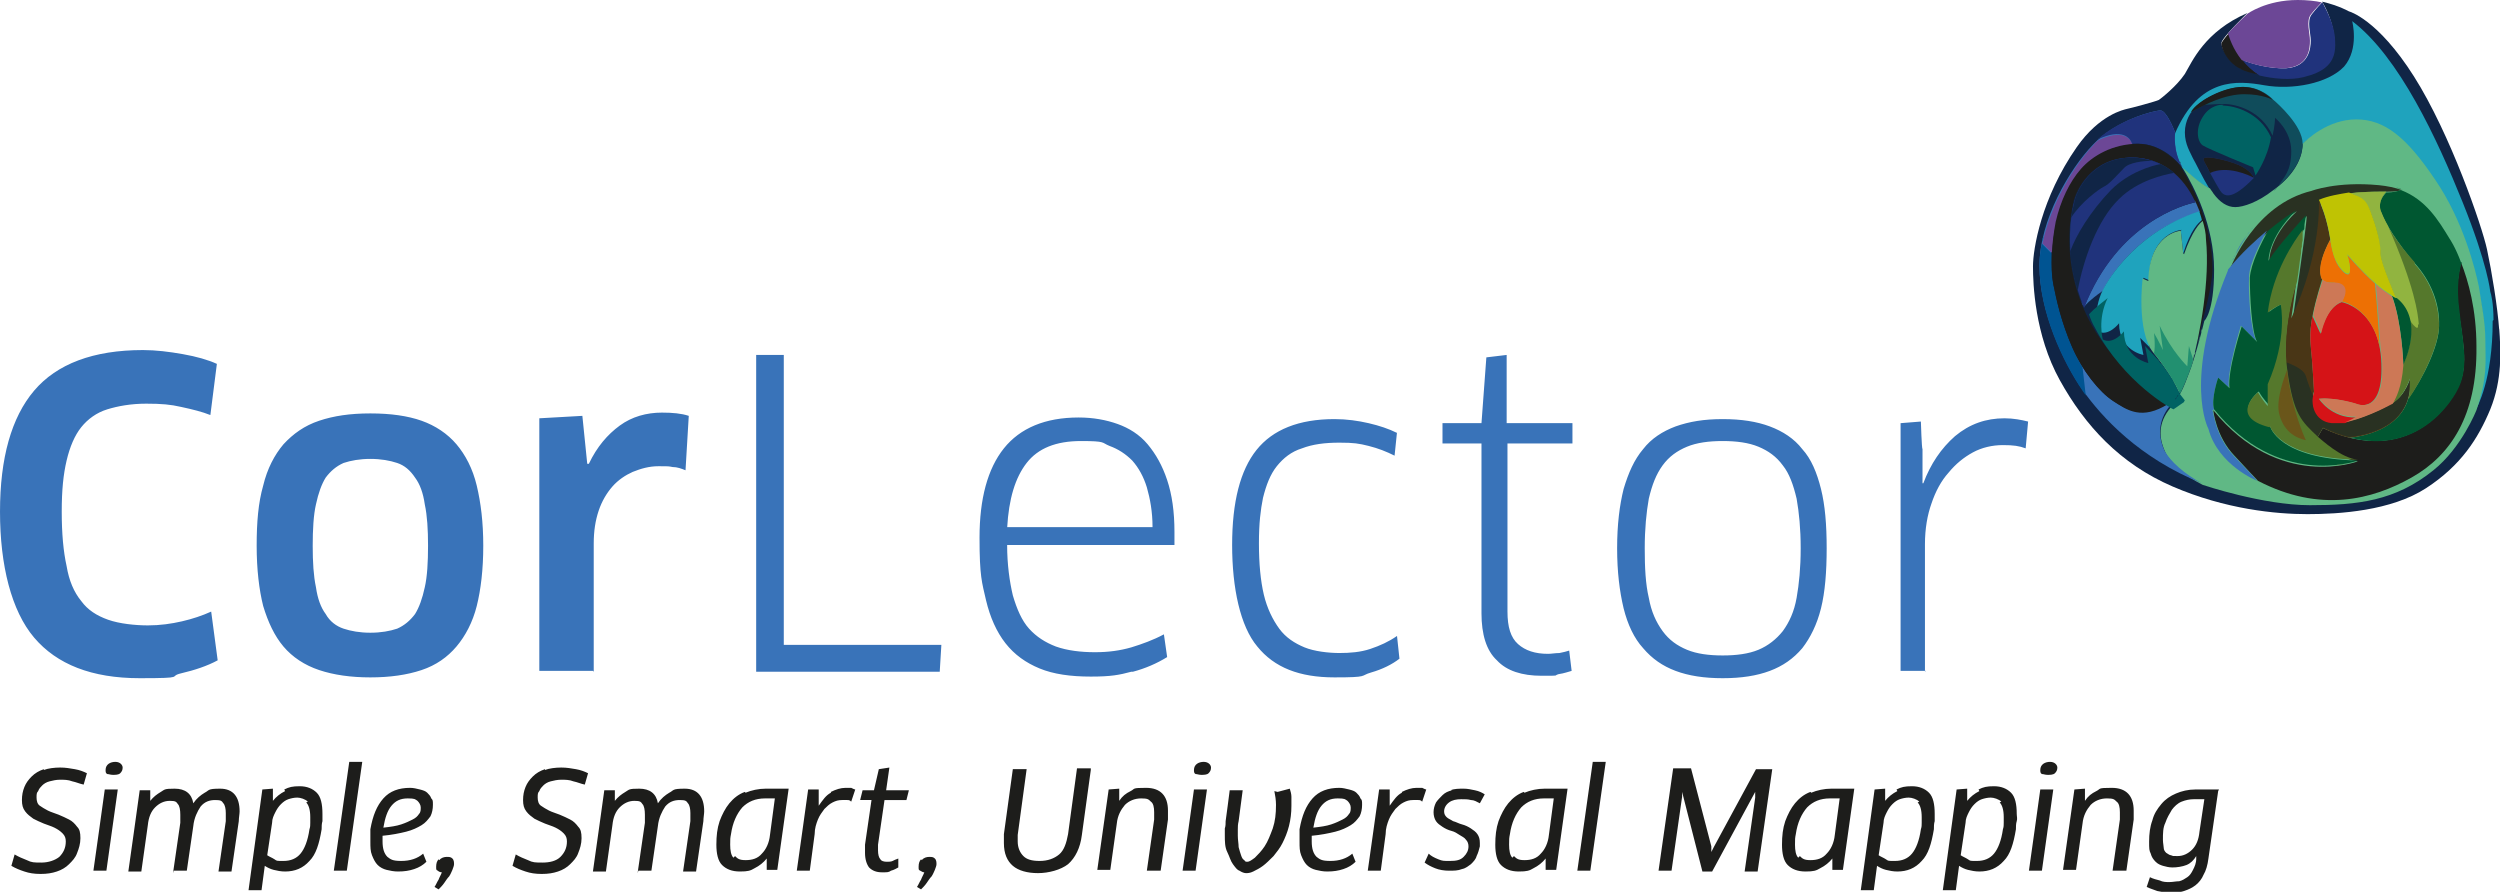 <?xml version="1.0" encoding="UTF-8"?>
<svg id="Ebene_1" xmlns="http://www.w3.org/2000/svg" xmlns:xlink="http://www.w3.org/1999/xlink" version="1.1" viewBox="0 0 307.8 109.8">
  <!-- Generator: Adobe Illustrator 29.1.0, SVG Export Plug-In . SVG Version: 2.1.0 Build 142)  -->
  <defs>
    <style>
      .st0, .st1 {
        fill: none;
      }

      .st2 {
        fill: #1fa3bd;
      }

      .st3 {
        fill: #20337c;
      }

      .st4 {
        fill: #bfc303;
      }

      .st5 {
        fill: #d51317;
      }

      .st6 {
        fill: #cd7856;
      }

      .st7 {
        fill: #55782c;
      }

      .st8 {
        fill: #1d1d1b;
      }

      .st9 {
        fill: #3973b9;
      }

      .st10 {
        fill: #102546;
      }

      .st11 {
        fill: #6c4796;
      }

      .st12 {
        fill: #ed7004;
      }

      .st13 {
        fill: #005731;
      }

      .st14 {
        fill: #60b885;
      }

      .st15 {
        fill: #91b440;
      }

      .st16 {
        fill: #293122;
      }

      .st17 {
        fill: #104c5b;
      }

      .st18 {
        fill: #005492;
      }

      .st1 {
        stroke: #1d1d1b;
        stroke-width: 0px;
      }

      .st19 {
        fill: #493616;
      }

      .st20 {
        fill: #006263;
      }

      .st21 {
        fill: #229070;
      }

      .st22 {
        clip-path: url(#clippath);
      }

      .st23 {
        fill: #6a561a;
      }
    </style>
    <clipPath id="clippath">
      <rect class="st0" y="0" width="307.8" height="109.8"/>
    </clipPath>
  </defs>
  <g class="st22">
    <path class="st10" d="M307.7,40.6c-.2-2.8-.9-7.1-1.5-9.9s-4.5-14.2-9-21.3c-4.5-7.1-8-8-8-8,0,0-1.2-.7-3.3-1.2.6,1,1.4,2.8,1.5,4.7.1,2.8-1.5,3.9-3.9,4.4-2.4.6-6.1-.2-7.6-.9-1.5-.8-2.4-2.5-2.4-3.1s3.2-3.7,3.2-3.7c-5.3,2.3-6.8,6-7.7,7.5-1,1.5-2.9,3-3.2,3.2-.4.2-3.4,1-3.9,1.1-.4.1-3.4.7-6.2,4.7-4.4,6.3-5.4,12.6-5.4,14.7s.2,8.4,3.3,14c3.1,5.6,7.4,10.3,13.9,13.1,6.5,2.8,12.7,3.4,16.6,3.4s10.3-.4,14.6-3.2,6.4-6.1,7.9-9.7c1.5-3.7,1.3-7.2,1.1-10"/>
    <path class="st8" d="M274.4,4.1c-.5.6-.9,1.1-.9,1.3,0,.6.8,2.4,2.4,3.1.5.3,1.3.5,2.3.7-2.5-1.6-3.5-4.3-3.7-5.1"/>
    <path class="st3" d="M285.9.3s-.7.7-1.3,1.5c-.6.8-.1,2.3-.1,3.2s-.2,3.2-3,3.4c-2.3.1-4.6-.7-5.4-1,.5.7,1.2,1.3,2.1,1.9,1.7.4,3.8.6,5.4.2,2.4-.6,4.1-1.6,3.9-4.4,0-1.9-1-3.7-1.5-4.7"/>
    <path class="st11" d="M285.9.3s0,0,0,0c-.9-.2-1.9-.3-3-.3-3.9,0-6.2,1.7-6.2,1.7,0,0-1.4,1.3-2.4,2.4.2.6.6,1.9,1.7,3.3.8.3,3.1,1.1,5.4,1,2.9-.2,3-2.5,3-3.4s-.5-2.4.1-3.2c.6-.8,1.3-1.4,1.3-1.5"/>
    <path class="st2" d="M307,39.4c0-2.1-.3-3.2-.4-3.5,0,0-.3-3.3-3.4-11s-7.8-17.9-13.6-22.3c0,0,.9,3.4-1,5.6-2,2.1-6.4,2.9-9.8,2.3-3.4-.6-8-1-11,5.9,0,0-.4,2.1.9,4.3.7.6,2.3,2.1,3.3,2.5-.8-1.3-1.7-3.2-2-3.7-.3-.7-1-1.7-1-3.2s.8-2.5.8-2.5c.7-1.3,3.9-3,6.3-3s3.7,1.6,3.7,1.6c.6.5,3.6,3.2,3.6,5.4h0c.5-.4,3.4-3,6.6-3s6.2,2.2,9.7,7.4c3.5,5.2,5,11.2,5.4,13.2.4,2,.8,4.3.8,6.7s.3,4.2-1.1,8.4c.2-.4,2.1-3.7,2.1-11"/>
    <path class="st14" d="M306,42c0-2.4-.5-4.7-.8-6.7-.4-2-1.9-8.1-5.4-13.2-3.5-5.2-6.2-7.4-9.7-7.4s-6.1,2.5-6.6,3c0,2.2-1.6,4.3-3.6,5.7-1.9,1.5-3.7,2.1-4.7,2.1s-1.9-.6-2.7-1.7c-.1-.2-.3-.4-.4-.6-1-.4-2.6-1.9-3.3-2.5,0,0,0,0,0,.1,1.4,2.3,3.8,7.1,3.8,12.4s-1.2,6.3-1.2,6.3c0,0-.9,3.8-1.8,6.2-.9,2.4-1.1,2.9-2.6,4.8-1.5,2-1,3.9-.4,5.2.6,1.3,2.4,2.9,4.6,4,0,0,7.4,2.5,13.2,2.5s10.5-.5,15.2-4.3c3.5-2.8,5.3-7.4,5.3-7.4,0,0,0,0,0,0,1.4-4.1,1.1-6,1.1-8.4"/>
    <path class="st20" d="M273.8,12.9c0,0-.2,0-.3,0h0s-1.4,0-2.3,1.5c-.9,1.4-.7,3,0,3.5.8.5,6.2,2.7,6.2,2.7l.3,1s1.5-2.1,1.9-4.7c-1.4-3.1-4.5-3.9-6-3.9"/>
    <path class="st3" d="M277.5,21.9s-.2-.8-1.9-1.6c-1.7-.7-4.6-1.3-4.3-.6.3.7,1.5,2.9,2,3.7.5.8,1.4,1.4,4.2-1.5"/>
    <path class="st8" d="M275.6,20.3c-1.7-.7-4.6-1.3-4.3-.6.1.3.5.9.8,1.6,2.1-1,4.9.3,5.4.6,0,0-.3-.9-1.9-1.6"/>
    <path class="st9" d="M268.7,20.6c-1.2-2.1-.9-4-.9-4.3-.2-.5-1.1-2.7-1.8-2.7-.8,0-5.5,1.2-8.3,4.2-2.9,3-6.6,9.3-6.6,14.9s2.9,11.8,5.3,15.3c2.4,3.4,7,8.4,14.7,11.5-2.1-1.1-3.9-2.7-4.6-4-.6-1.3-1-3.2.4-5.2.6-.7.9-1.3,1.2-1.8l-1.3.9v.2c-3.1,2.1-5,.8-6.7-.3-1.7-1.1-3.8-3.8-5.1-6.7-1.3-3-1.9-5.7-2.3-7.7-.4-2-.2-5.1.3-7.7.5-2.6,1.7-4.9,3.1-6.5,1.4-1.6,3.8-3.1,7.1-3.1s5.1,2.5,5.4,2.9"/>
    <path class="st11" d="M251.4,29.9l1.3,1.3c0-1.3.2-2.6.5-3.8.5-2.6,1.7-4.9,3.1-6.5,1.3-1.4,3.4-2.9,6.3-3.1-.3-.7-1.2-2-4.3-.5-.2.2-.4.3-.5.5-2.4,2.5-5.3,7.3-6.3,12.1"/>
    <path class="st3" d="M268.7,20.6c-1.2-2.1-.9-4-.9-4.3-.2-.5-1.1-2.7-1.8-2.7-.7,0-4.9,1-7.8,3.6,3.1-1.5,4.1-.2,4.3.5.3,0,.5,0,.8,0,3,0,5.1,2.5,5.4,2.9"/>
    <path class="st18" d="M251.4,29.9c-.2,1-.3,1.9-.3,2.9,0,5.7,2.9,11.8,5.3,15.3.1.2.3.4.4.6l-.4-3.5c-.5-.8-.9-1.6-1.3-2.5-1.3-3-1.9-5.7-2.3-7.7-.2-1.1-.2-2.4-.2-3.8l-1.3-1.3ZM251.6,29.1h0c0,.2-.1.5-.2.7,0-.2.1-.5.2-.7"/>
    <path class="st8" d="M267.9,18.5s0,0,0,0c0,0,0,0,0,0M268,18.7s0,0,0,0c0,0,0,0,0,0M268.1,19.1c0,0,0,.1,0,.2,0,0,0-.1,0-.2M268.2,19.5c0,0,0,.1,0,.2,0,0,0-.1,0-.2M268.4,19.9c0,0,0,.1.1.2,0,0,0-.1-.1-.2M263.3,17.7c-3.2,0-5.7,1.5-7.1,3.1-1.4,1.6-2.5,3.9-3.1,6.5-.5,2.6-.7,5.7-.3,7.7.4,2,1,4.7,2.3,7.7,1.3,3,3.4,5.6,5.1,6.7,1.7,1.1,3.5,2.4,6.8.3v-.2c-.1,0-.1,0-.1,0,0,0-6.1-3.2-9.7-10.1-3.6-7-2.2-13.2-1.9-14.6.3-1.3,2.1-5.4,7.1-5.4s8.4,4.4,9,10.1c.5,4.9-.7,11.6-1.8,15.6.9-2.4,1.6-5.7,1.6-5.7,0,0,1.2-4.2,1.2-6.3,0-5.2-2.4-10.1-3.8-12.4,0,0,0,0,0-.1,0-.1-.1-.2-.2-.4,0,.1.1.2.2.4-.3-.4-2.4-2.9-5.4-2.9"/>
    <path class="st9" d="M256.3,37.1h0c0,.3.2.5.3.8h0c-.1-.3-.2-.5-.3-.8M270.8,26c-.2-.5-.4-1-.6-1.4h0c0,0,0,.2.1.3-1.4.3-9.6,2.5-13.7,12.9.1-.2.6-.8,2.3-2,0,0,3.2-7,11.9-9.7"/>
    <path class="st2" d="M268.5,28.4l.3,2.8c.9-2.9,1.9-3.8,2.3-4.1-.1-.5-.3-.9-.4-1.4h0c0,0,0,.2.1.3-8.6,2.8-11.9,9.7-11.9,9.7-1.3,2.6-.6,5.1-.6,5.1,1.3.7,2.6-1,2.6-1,0,3.4,3,3.9,3,3.9l-.4-2.1,1.7,1.7c-2.1-2.7-1.3-9.1-1.3-9.1l.7.3c0-5.9,4-6.2,4-6.2"/>
    <path class="st14" d="M271,41c0-.2,0-.3.1-.5,0,.1,0,.3-.1.5M271,41c0,0,0,.2,0,.2,0,0,0-.2,0-.2M270.6,42.4c.1-.4.2-.8.3-1.1,0,.3-.2.7-.3,1.1M271.1,27.1s0,0,0,0c0,0,0,0,0,0,0,0,0,0,0,0M271,26.9c0,0,0,.1,0,.2,0,0,0-.1,0-.2h0ZM268.8,31.2l-.3-2.8s-3.9.3-4,6.2l-.7-.3s-.8,6.4,1.3,9.1h0s0,0,0,0c0,0,2.2,2.6,3.2,5,.4-.8.7-1.5,1.2-2.8,0-.2.2-.5.3-.8,0,0,0,.2,0,.3,1.1-4,2.3-10.7,1.8-15.6,0-.8-.2-1.6-.4-2.3-.3.2-1.3,1.2-2.3,4.1M270.6,42.4c0,0,0,.2,0,.3,0,0,0-.2,0-.3M270.5,42.7c0,0,0,.2,0,.3,0,0,0-.2,0-.3M270.4,43c0,0,0,.2,0,.3,0,0,0-.2,0-.3M270.3,43.3c0,.2-.1.4-.2.6,0-.2.1-.4.2-.6M270.1,43.9c0,0,0,.2,0,.3,0,0,0-.2,0-.3M270,44.2c0,0,0,.2,0,.2,0,0,0-.2,0-.2M269.9,44.5c0,0,0,.2,0,.2,0,0,0-.2,0-.2"/>
    <path class="st21" d="M269.8,44.8c0,0,0,.2,0,.3,0,0,0,0,0,0,0,0,0-.2,0-.3M270,44.2l-.5-1.6-.2,2.5s-1.9-1.8-3.4-5l.4,3s-.5-1.1-1.1-2.1c0,0,.2,1.6,0,2.5.2.2,2.2,2.7,3.2,5,.4-.8.7-1.5,1.2-2.8,0-.2.1-.3.2-.5,0-.3.2-.6.2-.9"/>
    <path class="st20" d="M268.2,48.6c0,.1-.1.2-.2.3,0-.1.1-.2.2-.3M268,48.9c0,.1-.1.2-.2.3,0-.1.1-.2.2-.3M268.5,48c0,.1-.1.2-.2.4,0-.1.1-.2.2-.4M264.6,42.5c0,0,0,.2.1.2,0,0,0-.1-.1-.2ZM268.3,48.4c0-.1-.1-.3-.2-.4,0,0,0,0,0,0,0-.1-.1-.3-.2-.4,0,0,0,0,0,0,0-.1-.1-.2-.2-.4,0,0,0,0,0,0,0-.1-.1-.2-.2-.4,0,0,0,0,0,0,0-.1-.1-.2-.2-.3,0,0,0,0,0,0,0-.1-.1-.2-.2-.3,0,0,0,0,0,0,0-.1-.1-.2-.2-.3,0,0,0,0,0,0,0-.1-.1-.2-.2-.3,0,0,0,0,0,0,0,0-.1-.2-.2-.3,0,0,0,0,0,0,0,0-.1-.2-.2-.3,0,0,0,0,0,0,0,0-.1-.2-.2-.2,0,0,0,0,0,0,0,0-.1-.1-.2-.2,0,0,0,0,0,0,0,0,0-.1-.1-.2,0,0,0,0,0,0,0,0,0,0-.1-.1,0,0,0,0,0,0,0,0,0,0,0,0,0,0,0,0,0,0,0,0,0,0,0,0,0,0,0,0,0,0h0s-1.6-1.7-1.6-1.7l.4,2.1s-3-.6-3-3.9c0,0-1.3,1.7-2.6,1,0,0-.7-2.5.6-5.1-1.7,1.3-2.1,1.8-2.3,2h0c.2.6.4,1.1.7,1.6,3.6,6.9,9.6,10.1,9.7,10.1h0s1.3-.9,1.3-.9c0,0,0-.1.1-.2"/>
    <path class="st1" d="M284.5,23.4s3.2-1.2,8.3-.7c5.2.5,7.1,3.7,8.8,6.6,0,0,3.1,4.8,3.2,13.2,0,8.4-3.1,13.3-7.9,16-4.8,2.7-11.2,4.5-18.9.4,0,0-4.9-1.8-6-6.4,0,0-3.2-5.9,2.4-19.5,0,0,2.8-8,10.1-9.8Z"/>
    <path class="st16" d="M295.7,23.4c-.8-.3-1.8-.5-2.8-.6-5.2-.5-8.3.7-8.3.7-7,1.7-9.9,9.2-10.1,9.8,4.4-5.1,8.3-7.3,8.3-7.3-3.6,3.4-3.4,6.2-3.4,6.2,1.2-1.8,4.6-5.6,4.6-5.6,0,1.3-1.7,12.6-1.7,12.6,3.8-8.1,3.4-14.5,3.4-14.5,2.9-1.1,6.1-1.1,8.1-1.1,1.2,0,1.8-.1,2.1-.3"/>
    <path class="st8" d="M304.9,42.7c0-4.6-1-8.1-1.9-10.4-.2.8-.7,3-.3,5.9.5,3.8,1.2,6.5.1,9.1s-6.4,10.3-16.8,5.4l-.7,1.2s2.7,2.7,5,2.9c0,0-9.7,3.7-17.8-6.3,0,0,.3,3.2,2.6,5.6,1.5,1.6,2.4,2.6,2.9,3.1,7.7,4,14.1,2.3,18.9-.4,4.8-2.7,8.1-7.6,8-16.1"/>
    <path class="st9" d="M272.6,50.4c-.4-1.3.5-3.9.5-3.9l1.3,1.2c-.2-2.2,1.5-7.6,1.5-7.6l1.9,1.9c-.7-1.3-1-5.8-.9-7.9,0-1.6,1.5-4.4,2.2-5.7-1.4,1.2-3.1,2.7-4.8,4.8,0,0,0,0,0,0,0,0,0,.1,0,.1-5.6,13.6-2.4,19.5-2.4,19.5,1.2,4.5,6,6.4,6,6.4.4.2.4.2,0,0-.4-.5-1.4-1.5-2.9-3.1-2.2-2.3-2.5-5.4-2.6-5.6M276.7,28.9c-.7.9-1.2,1.7-1.5,2.5.4-.7.9-1.6,1.5-2.5M275.2,31.4c0,.1-.1.2-.2.3,0,0,.1-.2.2-.3M275,31.8c0,0,0,.2-.1.2,0,0,0-.2.1-.2M274.8,32.1c0,0,0,.1,0,.2,0,0,0-.1,0-.2M274.7,32.4c0,0,0,.1,0,.2,0,0,0-.1,0-.2M274.6,32.6s0,0,0,.1c0,0,0,0,0-.1M274.5,32.9s0,0,0,.1c0,0,0,0,0-.1M274.4,33s0,0,0,0c0,0,0,0,0,0M276.7,28.9c0-.1.2-.3.3-.4-.1.1-.2.3-.3.4M277.1,28.4c0-.1.2-.2.3-.4-.1.1-.2.2-.3.4"/>
    <path class="st13" d="M295,23.1c.2,0,.5.1.7.2-.2,0-.5-.2-.7-.2h0ZM303,32.3c-.7-1.9-1.4-2.9-1.4-2.9-1.4-2.3-2.9-4.8-6-6-.3.1-.8.3-1.8.3-.4.4-1.1,1.3-.7,2.3.5,1.4,2.2,4.1,4.2,6.4,2,2.2,3.1,5,3,7.7,0,2.5-2,6.5-3.8,9-1.1,3.8-5.6,4.6-7.1,4.8,8.2,2.1,12.6-4.3,13.5-6.6,1-2.6.3-5.3-.1-9.1-.4-2.9,0-5,.3-5.9M303.3,33.2h0c-.1-.3-.2-.6-.3-.9.1.3.2.6.3.9"/>
    <path class="st13" d="M278.8,28.8c-.4.3-.8.7-1.2,1.1h0c.4-.4.8-.8,1.2-1.1M273.4,53.3c-.6-1.4-.8-2.5-.8-2.8,0,.3.2,1.4.8,2.8h0ZM274.4,47.7l-1.3-1.2s-.9,2.6-.5,3.9h0s0,0,0,0c7.8,9.6,17.2,6.5,17.7,6.3h0c-9.8-.2-10.8-4.2-10.8-4.2-5.1-1.4-1.4-4.3-1.4-4.3.5.9,1.3,1.7,1.3,1.7v-2.7c2.5-5.8,1.6-9.8,1.6-9.8-1.1.5-1.6,1-1.6,1,.6-4.9,3.4-8.9,4.3-10.2,0-.8.2-1.4.2-1.7,0,0-3.5,3.8-4.6,5.6,0,0-.1-2.8,3.4-6.2,0,0-1.6.9-3.9,2.9.1-.1.2-.2.4-.3-.7,1.2-2.1,4-2.2,5.7,0,2.1.2,6.7.9,7.9l-1.9-1.9s-1.8,5.5-1.5,7.6"/>
    <path class="st19" d="M296.8,46.5s-.6,2.2-2.2,3.1c-1.6,1-5.3,2.7-7.5,2.4-2.2-.2-2.7-2.5-2.2-3.8,0,0-.2-3.9-.4-5.6-.2-1.7,0-3.7,1.4-8.2,0,0-.9-1.3,1-4.9,0,0-.4-2.9-1.4-4.8h0s0,0,0,0c0,0,.4,6.4-3.4,14.5,0,0,.3-2,.6-4.4-.6,1.9-1.7,6.4-1.2,10.8.7,5.6,1.6,6.3,3.8,8.3h0s0,0,0,0l.7-1.2c1.2.6,2.3,1,3.3,1.2,1.8-.2,7.9-1.2,7.4-7.4"/>
    <path class="st16" d="M296.8,46.5s-.6,2.2-2.2,3.1c-1.6,1-5.3,2.7-7.5,2.4-1.9-.2-2.5-1.9-2.3-3.2-.3-.7-.7-1.8-.9-2.5-.3-.9-1.7-1.4-2.4-1.7,0,.3,0,.6,0,.9.7,5.6,1.6,6.3,3.8,8.3h0s0,0,0,0l.7-1.2c1.2.6,2.3,1,3.3,1.2,1.8-.2,7.9-1.2,7.4-7.4"/>
    <path class="st5" d="M293.2,44.8c-.2-6.8-4.9-7.6-4.9-7.6-2,.7-2.6,3.9-2.6,3.9l-1-2.2c-.3,1.7-.3,2.8-.2,3.8.2,1.7.4,5.6.4,5.6-.5,1.4,0,3.6,2.2,3.8.5,0,1,0,1.6,0,.8-.3,1.4-.7,1.4-.7-3.1.1-4.6-2.3-4.6-2.3,1.9-.2,4.5.6,4.5.6,0,0,3.4,1.6,3.2-4.8"/>
    <path class="st7" d="M297.3,32.3c-2-2.2-3.8-4.9-4.2-6.4-.3-1,.3-1.9.7-2.3,0,0-.2,0-.3,0-1.1,0-2.7,0-4.3.2.3,0,.7.2,1.2.5,1,.5,1.3,1.4,1.9,3.1.6,1.7.7,3,.8,4,0,1,1.9,5.4,1.9,5.4,3.6,2.9.8,8.2.8,8.2-.2,2.6-.9,4-1.3,4.7,0,0,0,0,0,0,1.6-1,2.2-3.1,2.2-3.1,0,1,0,1.9-.2,2.6,1.8-2.6,3.7-6.6,3.8-9,0-2.7-1-5.5-3-7.7"/>
    <path class="st15" d="M297.8,39.9c-.1-1.3-.5-4.6-3.8-12.1,0,0,0,0,0,0-.4-.7-.7-1.4-.9-1.9-.3-1,.3-1.9.7-2.3,0,0-.2,0-.3,0-1.1,0-2.7,0-4.3.2.3,0,.7.2,1.2.5,1,.5,1.3,1.3,1.9,3.1.6,1.7.7,3,.8,4,0,1,1.9,5.4,1.9,5.4.9.7,1.4,1.6,1.6,2.5.4.6,1.2,1.6,1.1.7"/>
    <path class="st13" d="M295,36.7c-.1,0-.5-.3-.5-.3,1.2,3.2,1.4,8.2,1.4,8.5h0s2.7-5.4-.8-8.2c0,0,0,0,0,0"/>
    <path class="st12" d="M293,42.9h0s-.3-5.2-.6-8c-1.7-1.5-3.4-3.5-3.4-3.5,1.1,4-.8,2-1.3,1-.5-1-.8-2.8-.8-2.9,0,0,0,0,0,0-1.9,3.5-1.1,4.8-1,4.9h0s.2.4,1.1.4c.9,0,2.4.2,1.3,2.3,0,0,3.7.7,4.7,5.7M287,29.5h0M287,29.5h0s0,0,0,0"/>
    <path class="st4" d="M291.3,23.7c0,0,.1,0,.2,0,0,0,0,0,0,0,0,0-.1,0-.2,0M294.5,36.4c0,0,.4.2.5.3,0,0-1.9-4.4-1.9-5.4,0-1-.2-2.2-.8-4-.6-1.7-.8-2.6-1.9-3.1-.5-.2-.9-.4-1.2-.5-1.2.2-2.5.4-3.7.9h0c1,2,1.4,4.8,1.4,4.8,0,0,0,0,0,0,0,0,.2,1.9.8,2.9.5,1,2.4,3,1.3-1,0,0,3.2,3.8,5.4,5h0Z"/>
    <path class="st6" d="M295.4,37.1h0M296.3,44c-.2.6-.4,1-.4,1,0,0,.2-.4.4-1ZM295.1,49.2h0s0,0,0,0M288.7,51.9s0,0,0,0c-.1,0-.3,0-.4,0,.1,0,.3,0,.4,0M294.9,49.4c0,0-.2.1-.3.2,0,0,.2-.1.3-.2M285.5,49s1.5,2.4,4.6,2.3c0,0-.6.4-1.4.7,2.1-.4,4.6-1.6,5.9-2.3,0,0,0,0,0,0,.4-.7,1.1-2,1.3-4.7,0-.3-.2-5.3-1.4-8.5,0,0,0,0,0,0,0,0,0,0,0,0h0c-.6-.4-1.3-.9-2-1.5.3,2.7.6,8,.6,8h0c.1.6.2,1.2.2,1.9.2,6.4-3.2,4.8-3.2,4.8,0,0-2.5-.8-4.5-.6M285.9,34.2c0,0,0,.1,0,.2,0,0,0,0,0-.2ZM286,34.4h0s0,0,0,0c0,0,0,0,0,0M288.4,37.1c1.1-2.1-.4-2.4-1.3-2.3-.9,0-1.1-.4-1.1-.4h0s0,0,0,0c-.6,1.8-1,3.2-1.2,4.4l1,2.2s.6-3.2,2.6-3.9"/>
    <path class="st17" d="M280.5,23c-.2.2-.4.3-.6.5.2-.1.4-.3.6-.5M269.8,13.8s0,0,0,0c0,0,0,0,0,0,0,0,0,0,0,0,0,0,0,0,0,0M283.5,17.7c0-2.2-3-4.9-3.6-5.4,0,0-1.4-1.6-3.7-1.6s-5.5,1.7-6.3,3c0,0,0,.1-.2.3,0,0,0-.1.1-.2.5-.3,1-.6,1.6-.9.5,0,1.4-.1,2.4-.1,1.5,0,4.6.8,6,3.9,0,0,.3-1.3.3-2.2,0,0,2,1.6,2,4.1s-.9,3.2-1.6,4.3c1.7-1.4,3-3.3,3-5.3M269,16s0,0,0,0c0,0,0,0,0,0M269.1,15.8s0,0,0,0c0,0,0,0,0,0M269.1,15.5s0,0,0,0c0,0,0,0,0,0M269.2,15.2s0,0,0,0c0,0,0,0,0,0M269.2,15s0,0,0,0c0,0,0,0,0,0M269.3,14.8s0,0,0,0c0,0,0,0,0,0M269.4,14.6s0,0,0,0c0,0,0,0,0,0M269.4,14.4s0,0,0,0c0,0,0,0,0,0M269.5,14.3s0,0,0,0c0,0,0,0,0,0M269.6,14.2s0,0,0,0c0,0,0,0,0,0"/>
    <path class="st8" d="M276.3,11.6c2.4,0,3.5.7,3.5.7,0,0-1.4-1.6-3.7-1.6s-5.5,1.7-6.3,3c0,0,0,0,0,.1,1.7-1,4.2-2.2,6.5-2.2"/>
    <path class="st3" d="M270.3,24.9c-1.5-3.3-4.2-5.5-7.8-5.5s-6.8,4.1-7.1,5.4c-.3,1.2-1.5,6.7,1.2,13.1,4.1-10.5,12.3-12.7,13.7-13"/>
    <path class="st10" d="M267.7,21.3c-1.4-1.2-3.2-1.9-5.2-1.9-5,0-6.8,4.1-7.1,5.4-.3,1.1-1.3,5.6.4,11,.7-3.8,2.4-8.7,5.1-11.3,2.3-2.3,5.6-3,6.7-3.2"/>
    <path class="st3" d="M254.9,30.9c.7-1.9,2.4-4.8,5-7.5,2.2-2.2,5-3,6.1-3.2-1.1-.5-2.2-.8-3.5-.8-5,0-6.8,4.1-7.1,5.4-.2.7-.7,3-.5,6.1"/>
    <path class="st10" d="M262.5,19.4c-5,0-6.8,4.1-7.1,5.4,0,.3-.3,1-.4,2,1.2-1.9,3.4-3.5,4-3.8.7-.3,1.6-1.4,2.5-2.3.6-.7,2.4-.9,3.5-.9-.8-.2-1.6-.4-2.4-.4"/>
    <path class="st7" d="M283.8,27.3c0,.2,0,.5,0,.9,0,0,0-.2,0-.2,0,0,0,0,0,0,0,0,0-.1,0-.2,0,0,0,0,0,0,0,0,0-.1,0-.2,0,0,0,0,0,0,0,0,0-.1,0-.2ZM287.3,57.3c-.4,0-.8,0-1.2,0,.4,0,.8,0,1.2,0M289.2,57c-.5.1-1.1.2-1.9.3.7,0,1.4-.2,1.9-.3M279.5,52.5s1.1,3.9,10.8,4.1h0s0,0,0,0c-2.1-.2-4.5-2.5-4.9-2.8h0c-2.1-2-3-2.7-3.8-8.3-.6-4.3.6-8.9,1.2-10.8.2-1.1.3-2.4.5-3.5,0,0,0,0,0,0,0-.3,0-.6.1-.8,0,0,0,0,0,0,0-.3,0-.5.1-.8,0,0,0,0,0,0,0-.1,0-.3,0-.4,0,0,0,0,0,0,0-.1,0-.2,0-.3,0,0,0,0,0,0,0-.1,0-.2,0-.3,0,0,0,0,0,0,0-.1,0-.2,0-.3,0,0,0,0,0,0-1,1.3-3.7,5.2-4.3,10.2,0,0,.5-.5,1.6-1,0,0,.9,4.1-1.6,9.8v2.7s-.7-.8-1.2-1.7c0,0-3.7,3,1.4,4.3"/>
    <path class="st23" d="M281.6,45.5c-.3.8-1.4,3.6-1,5.4.5,2.1,1.9,3,3.3,3.3,0,0-1.1-2.3-1.8-5.6-.2-.8-.4-1.8-.5-3,0,0,0,0,0,0"/>
    <path class="st9" d="M237,82.7v-15.7c0-1.9.3-3.6.8-5,.5-1.5,1.2-2.8,2.1-3.8.9-1.1,1.9-1.9,3-2.5,1.1-.6,2.4-.9,3.7-.9s2,.1,2.8.4l.3-3.3c-.8-.2-1.8-.4-2.9-.4-2.3,0-4.3.7-6.1,2.2-1.7,1.5-3,3.4-3.9,5.8h-.1v-4.2c-.1,0-.2-3.4-.2-3.4l-2.5.2v30.5h3.1ZM203,61.4c.4-1.7.9-3,1.7-4.1s1.8-1.8,3-2.3c1.2-.5,2.7-.7,4.4-.7s3.2.2,4.4.7c1.2.5,2.2,1.2,3,2.3.8,1,1.3,2.4,1.7,4.1.3,1.7.5,3.7.5,6.1s-.2,4.4-.5,6.1c-.3,1.7-.9,3-1.7,4.1-.8,1-1.8,1.8-3,2.3-1.2.5-2.7.7-4.4.7s-3.2-.2-4.4-.7c-1.2-.5-2.2-1.2-3-2.3-.8-1.1-1.4-2.4-1.7-4.1-.4-1.7-.5-3.7-.5-6.1s.2-4.4.5-6.1M224.2,60.2c-.5-2-1.2-3.7-2.3-4.9-1-1.3-2.4-2.2-4-2.8-1.6-.6-3.5-.9-5.8-.9s-4.1.3-5.8.9c-1.6.6-3,1.5-4,2.8-1.1,1.3-1.8,2.9-2.4,4.9-.5,2-.8,4.4-.8,7.3s.3,5.3.8,7.4c.5,2,1.3,3.7,2.4,4.9,1.1,1.3,2.4,2.2,4,2.8s3.5.9,5.8.9,4.2-.3,5.8-.9,2.9-1.5,4-2.8c1-1.3,1.8-2.9,2.3-4.9.5-2,.7-4.5.7-7.4s-.2-5.3-.7-7.3M193.6,54.6v-2.5h-8.1v-8.4l-2.5.3-.6,8.1h-4.8v2.5h4.8v20.9c0,2.6.6,4.6,1.9,5.8,1.2,1.3,3.1,1.9,5.5,1.9s1.4,0,2.1-.2c.7-.1,1.2-.3,1.6-.4l-.3-2.5c-.3.1-.7.2-1.2.3-.5,0-1,.1-1.4.1-1.6,0-2.8-.4-3.7-1.2-.9-.8-1.3-2.1-1.3-4v-20.7h8.1ZM172,53.3c-1-.5-2.2-.9-3.5-1.2-1.3-.3-2.7-.5-4.2-.5-4.4,0-7.6,1.3-9.6,3.8-2,2.5-3,6.4-3,11.7s1,10,3.1,12.5c2.1,2.6,5.2,3.8,9.5,3.8s3.1-.2,4.5-.6c1.4-.4,2.6-1,3.5-1.7l-.3-2.8c-1,.7-2.1,1.2-3.3,1.6-1.2.4-2.5.5-3.8.5s-3.1-.2-4.3-.7c-1.2-.5-2.3-1.2-3.1-2.3-.8-1.1-1.5-2.5-1.9-4.2-.4-1.7-.6-3.8-.6-6.3s.2-4.1.5-5.6c.4-1.6.9-2.9,1.7-3.9.8-1,1.8-1.8,3.1-2.2,1.3-.5,2.8-.7,4.6-.7s2.4.1,3.6.4c1.2.3,2.2.7,3.2,1.2l.3-2.9ZM124,65c.2-3.6,1-6.2,2.4-8s3.6-2.7,6.7-2.7,2.5.2,3.5.6c1.1.4,2,1,2.8,1.8.8.9,1.4,2,1.8,3.3.4,1.4.7,3,.7,4.9h-17.9ZM139.5,82.7c1.5-.4,2.9-1,4.2-1.8l-.4-2.8c-1.3.7-2.7,1.2-4,1.6-1.4.4-2.8.6-4.5.6s-3.4-.2-4.8-.7c-1.3-.5-2.4-1.2-3.3-2.2-.9-1-1.5-2.4-2-4.1-.4-1.7-.7-3.8-.7-6.2h20.6c0-.2,0-.5,0-.8,0-.3,0-.6,0-.8,0-2.5-.3-4.6-.9-6.4-.6-1.8-1.4-3.2-2.4-4.4s-2.3-2-3.7-2.5c-1.4-.5-3-.8-4.8-.8-4.1,0-7.2,1.3-9.2,3.8-2,2.5-3,6.2-3,11s.3,5.5.8,7.7c.5,2.1,1.3,3.9,2.4,5.3,1.1,1.4,2.5,2.4,4.2,3.1,1.7.7,3.8,1,6.3,1s3.5-.2,5-.6M96.5,79.4v-35.7h-3.4v39h22.6l.2-3.3h-19.3ZM73.1,82.7v-15.8c0-1.5.2-2.8.6-4,.4-1.2,1-2.2,1.7-3,.7-.8,1.6-1.4,2.5-1.8,1-.4,2-.7,3.2-.7s1.2,0,1.7.1c.6,0,1.1.2,1.6.4l.4-6.7c-.9-.3-2-.4-3.3-.4-1.9,0-3.7.5-5.2,1.6-1.5,1.1-2.8,2.6-3.8,4.7h-.2l-.6-5.9-5.3.3v31.1h6.6ZM38.9,62.1c.3-1.4.7-2.5,1.2-3.3.6-.8,1.3-1.4,2.2-1.8.9-.3,2-.5,3.3-.5s2.4.2,3.3.5c.9.3,1.6.9,2.2,1.8.6.8,1,1.9,1.2,3.3.3,1.4.4,3.1.4,5.1s-.1,3.8-.4,5.1c-.3,1.4-.7,2.5-1.2,3.3-.6.8-1.3,1.4-2.2,1.8-.9.3-2,.5-3.3.5s-2.4-.2-3.3-.5c-.9-.3-1.7-.9-2.2-1.8-.6-.8-1-1.9-1.2-3.3-.3-1.4-.4-3.1-.4-5.1s.1-3.8.4-5.1M58.7,59.8c-.5-2.1-1.4-3.8-2.5-5.1-1.1-1.3-2.6-2.3-4.3-2.9s-3.8-.9-6.3-.9-4.5.3-6.3.9c-1.8.6-3.2,1.6-4.4,2.9-1.1,1.3-2,3-2.5,5.1-.6,2.1-.8,4.5-.8,7.4s.3,5.4.8,7.4c.6,2,1.4,3.7,2.5,5,1.1,1.3,2.6,2.3,4.4,2.9,1.8.6,3.9.9,6.3.9s4.5-.3,6.3-.9,3.2-1.6,4.3-2.9c1.1-1.3,2-3,2.5-5,.5-2,.8-4.5.8-7.4s-.3-5.3-.8-7.4M26.7,44.8c-1.1-.5-2.5-.9-4.2-1.2-1.7-.3-3.3-.5-4.9-.5-6.1,0-10.6,1.7-13.4,5-2.8,3.3-4.2,8.3-4.2,14.9s1.4,12.2,4.2,15.5c2.8,3.3,7.1,5,13,5s3.4-.2,5.1-.6,3.2-.9,4.5-1.6l-.8-6c-1.1.5-2.3.9-3.6,1.2s-2.7.5-4.2.5-3.5-.2-4.9-.7c-1.4-.5-2.5-1.2-3.3-2.3-.9-1.1-1.5-2.5-1.8-4.3-.4-1.8-.6-4-.6-6.7s.2-4.6.6-6.3c.4-1.7,1-3.1,1.8-4.1.8-1,1.9-1.8,3.2-2.2,1.3-.4,2.9-.7,4.8-.7s3,.1,4.3.4c1.4.3,2.6.6,3.6,1l.8-6.3Z"/>
    <path class="st8" d="M267.3,105.3c-.2,0-.4-.2-.6-.3-.2-.2-.3-.4-.3-.6s-.1-.6-.1-1c0-.8,0-1.5.3-2.1.2-.6.5-1.1.8-1.6.3-.4.7-.8,1.2-1s1-.3,1.5-.3.5,0,.7,0c.2,0,.4,0,.6,0l-.6,4c-.1,1-.4,1.7-.9,2.2-.5.5-1.1.8-1.8.8s-.5,0-.8-.1M273.2,97.2h-.4c-.4,0-.8,0-1.2,0-.4,0-.8,0-1.3,0-.9,0-1.7.2-2.4.5-.7.3-1.3.7-1.8,1.3-.5.6-.9,1.2-1.1,2-.3.8-.4,1.7-.4,2.6s0,1.1.2,1.5c.1.4.3.7.6,1,.3.3.6.4.9.5.4.1.7.2,1.2.2s1.2-.1,1.7-.3c.5-.2.9-.6,1.2-1.1h0s0,.3,0,.3c0,.6-.2,1-.4,1.4-.2.4-.4.7-.7.9-.3.2-.6.4-1,.5-.4,0-.8.1-1.2.1s-.8,0-1.2-.2c-.4-.1-.8-.2-1.2-.4l-.4,1.2c.4.2.8.3,1.3.5.5.1,1,.2,1.5.2s1.2,0,1.8-.2,1-.4,1.4-.7c.4-.3.8-.8,1-1.3.3-.5.5-1.2.6-2l1.2-8.3ZM260.2,107.2h1.6l.9-6.3c0-.2,0-.4,0-.6,0-.2,0-.4,0-.5,0-1.8-.9-2.8-2.7-2.8s-1.3.1-1.9.4c-.6.3-1,.6-1.4,1.2h0c0-.1,0-.2,0-.4v-1.1s-1.3.1-1.3.1l-1.4,9.9h1.6l.8-5.7c.1-1,.5-1.7,1-2.3.5-.5,1.2-.8,2-.8s.9.1,1.2.4c.3.2.4.7.4,1.3s0,.3,0,.4c0,.2,0,.3,0,.5l-.9,6.3ZM251.2,94.8c0,.2,0,.4.2.5.2,0,.4.1.7.1s.7,0,.9-.2c.2-.2.3-.4.3-.7s-.3-.7-.9-.7-1.2.3-1.2,1M251.4,107.2l1.4-10h-1.6c0,.1-1.4,10-1.4,10h1.6ZM246.2,98.8c.3.3.5.9.5,1.8s0,.5,0,.7c0,.3,0,.5-.1.8-.2,1.4-.6,2.4-1.1,3-.5.6-1.2.9-2.1.9s-.8,0-1.1-.2-.6-.3-.9-.5l.6-4c0-.5.2-.9.4-1.3.2-.4.4-.7.7-1,.3-.3.6-.5.9-.6.3-.1.7-.2,1.1-.2s1,.2,1.3.5M243.7,97.4c-.6.3-1.1.7-1.5,1.2h0c0-.1,0-.2,0-.4,0-.1,0-.2,0-.3v-.8s-1.3.1-1.3.1l-1.7,12.4h1.6l.4-3c.3.2.7.4,1.1.5.4.1.9.2,1.4.2,1.2,0,2.2-.4,3-1.3.8-.8,1.2-2.1,1.5-3.9,0-.3,0-.7.1-1s0-.6,0-.9c0-1.2-.2-2.1-.7-2.6-.5-.5-1.2-.8-2.1-.8s-1.3.1-1.9.4M236.1,98.8c.3.3.5.9.5,1.8s0,.5,0,.7c0,.3,0,.5-.1.8-.2,1.4-.6,2.4-1.1,3-.5.6-1.2.9-2.1.9s-.8,0-1.1-.2-.6-.3-.9-.5l.6-4c0-.5.2-.9.4-1.3.2-.4.4-.7.7-1,.3-.3.6-.5.9-.6.3-.1.7-.2,1.1-.2s1,.2,1.3.5M233.6,97.4c-.6.3-1.1.7-1.5,1.2h0c0-.1,0-.2,0-.4,0-.1,0-.2,0-.3v-.8s-1.3.1-1.3.1l-1.7,12.4h1.6l.4-3c.3.2.7.4,1.1.5.4.1.9.2,1.4.2,1.2,0,2.2-.4,3-1.3.8-.8,1.2-2.1,1.5-3.9,0-.3,0-.7.1-1,0-.3,0-.6,0-.9,0-1.2-.2-2.1-.7-2.6-.5-.5-1.2-.8-2.1-.8s-1.3.1-1.9.4M221.4,105.6c-.3-.3-.4-.9-.4-1.6s0-.8.1-1.3c.2-1.4.7-2.5,1.4-3.3.7-.7,1.6-1.1,2.8-1.1s.4,0,.6,0c.2,0,.4,0,.6,0l-.6,4.5c-.1,1-.5,1.8-1,2.3-.5.6-1.2.8-2,.8s-1-.2-1.3-.5M222.9,97.5c-.8.3-1.4.8-1.9,1.4-.5.6-.9,1.4-1.2,2.2-.3.9-.4,1.8-.4,2.9s.2,2,.7,2.5c.5.5,1.2.8,2.2.8s1.3-.1,1.8-.4c.6-.3,1.1-.7,1.5-1.2h0v1.4h1.3l1.4-10h-.2c-.2,0-.4,0-.6,0-.2,0-.4,0-.6,0-.2,0-.4,0-.6,0-.2,0-.5,0-.8,0-.9,0-1.8.2-2.5.5M206,94.6l-1.8,12.6h1.6l1.3-9.1c0-.1,0-.2,0-.3s0-.2,0-.3h0l2.5,9.8h1.2l5.3-9.8h0c0,.1,0,.2,0,.4,0,.1,0,.2,0,.3l-1.3,9.1h1.6l1.8-12.6h-2l-5.2,9.6c-.1.2-.2.4-.3.6h0c0-.1,0-.2,0-.3,0-.1,0-.2,0-.4l-2.5-9.6h-2ZM195.8,107.2l1.9-13.4h-1.6c0,.1-1.9,13.4-1.9,13.4h1.6ZM186.2,105.6c-.3-.3-.4-.9-.4-1.6s0-.8.1-1.3c.2-1.4.7-2.5,1.4-3.3.7-.7,1.6-1.1,2.8-1.1s.4,0,.6,0,.4,0,.6,0l-.6,4.5c-.1,1-.5,1.8-1,2.3-.5.6-1.2.8-2,.8s-1-.2-1.3-.5M187.6,97.5c-.8.3-1.4.8-1.9,1.4-.5.6-.9,1.4-1.2,2.2-.3.9-.4,1.8-.4,2.9s.2,2,.7,2.5c.5.5,1.2.8,2.2.8s1.3-.1,1.8-.4c.6-.3,1.1-.7,1.5-1.2h0v1.4h1.3l1.4-10h-.2c-.2,0-.4,0-.6,0-.2,0-.4,0-.6,0s-.4,0-.6,0c-.2,0-.5,0-.8,0-.9,0-1.8.2-2.5.5M178.8,97.3c-.5.1-.9.3-1.2.6-.3.3-.6.6-.8.9-.2.4-.3.8-.3,1.2s.1.8.3,1.1c.2.3.5.5.8.7.3.2.7.4,1.1.5.4.1.7.3,1,.5.3.2.6.3.8.6.2.2.3.5.3.8,0,.5-.2.9-.6,1.3-.4.4-.9.5-1.7.5s-.9,0-1.4-.2c-.5-.2-.9-.4-1.2-.7l-.5,1.1c.4.3.8.5,1.3.7.5.2,1.1.3,1.7.3s1.1,0,1.6-.2c.5-.1.8-.4,1.1-.6.3-.3.6-.6.7-1,.2-.4.3-.8.4-1.2,0,0,0-.1,0-.2,0,0,0-.1,0-.2,0-.5-.1-.8-.3-1.1-.2-.3-.5-.5-.8-.7-.3-.2-.7-.4-1.1-.5-.4-.1-.7-.3-1.1-.4-.3-.2-.6-.3-.8-.5-.2-.2-.3-.4-.3-.7,0-.4.2-.8.6-1.1.4-.3.9-.4,1.5-.4s.8,0,1.2.1c.4,0,.7.2,1.1.4l.6-1.1c-.3-.2-.7-.4-1.2-.5-.5-.1-.9-.2-1.4-.2s-1.2,0-1.6.2M172.6,97.6c-.6.3-1,.9-1.5,1.6h0s0-2,0-2h-1.3c0,.1-1.4,10-1.4,10h1.6l.6-4.5c0-.7.2-1.3.4-1.8.2-.5.5-.9.8-1.3.3-.3.6-.6,1-.8.4-.2.7-.3,1.2-.3s.4,0,.6,0,.3,0,.5.2l.5-1.5c-.1,0-.3-.1-.5-.2-.2,0-.4,0-.7,0-.6,0-1.2.2-1.8.5M165.9,98.6c.2.2.4.5.4.8s0,.6-.2.8c-.2.3-.4.5-.8.7-.4.2-.8.4-1.4.6-.6.2-1.3.3-2.2.4.2-1.2.5-2.1,1-2.7.5-.6,1.1-.9,2-.9s.9.1,1.2.3M161.6,98.3c-.8.9-1.3,2.1-1.6,3.8,0,.3,0,.5,0,.8,0,.3,0,.5,0,.7,0,.7,0,1.2.2,1.7.2.5.4.9.7,1.2.3.3.7.5,1.1.6.4.1.9.2,1.4.2.8,0,1.4-.1,2-.3.6-.2,1.1-.5,1.5-.9l-.4-1c-.7.6-1.6.9-2.7.9s-1.3-.2-1.7-.5c-.4-.4-.6-1-.6-1.9s0-.2,0-.3c0-.1,0-.2,0-.4,1.1-.1,2.1-.3,2.9-.5s1.4-.5,1.9-.8c.5-.3.8-.7,1.1-1.1.2-.4.3-.9.3-1.4s0-.6-.2-.8c-.1-.3-.3-.5-.5-.7-.2-.2-.5-.3-.9-.4-.4-.1-.8-.2-1.2-.2-1.4,0-2.5.4-3.3,1.3M156.9,97.4c.1.5.2,1.1.2,1.7,0,1.1-.1,2-.4,2.9-.3.8-.6,1.6-1,2.2-.4.6-.8,1-1.2,1.4-.4.3-.7.5-.9.5s-.3,0-.4-.2c-.2-.1-.3-.3-.4-.6s-.2-.6-.3-1c0-.4-.1-.9-.1-1.4s0-.5,0-.8c0-.3,0-.6.1-1l.5-3.8h-1.6c0,.1-.5,3.8-.5,3.8,0,.3,0,.6-.1.9,0,.3,0,.6,0,.8,0,.8,0,1.5.3,2.1s.4,1.1.7,1.5c.3.4.5.7.8.8.3.2.6.3.8.3s.5,0,.9-.2c.4-.2.8-.4,1.2-.7.4-.3.8-.7,1.3-1.2.4-.5.8-1,1.1-1.6.3-.6.6-1.3.8-2.1.2-.8.3-1.6.3-2.5s0-.8,0-1.1c0-.3-.1-.7-.2-1l-1.5.4ZM147,94.8c0,.2,0,.4.2.5.2,0,.4.1.7.1s.7,0,.9-.2c.2-.2.3-.4.3-.7s-.3-.7-.9-.7-1.2.3-1.2,1M147.2,107.2l1.4-10h-1.6c0,.1-1.4,10-1.4,10h1.6ZM141.3,107.2h1.6l.9-6.3c0-.2,0-.4,0-.6,0-.2,0-.4,0-.5,0-1.8-.9-2.8-2.7-2.8s-1.3.1-1.9.4c-.6.3-1,.6-1.4,1.2h0c0-.1,0-.2,0-.4v-1.1s-1.3.1-1.3.1l-1.4,9.9h1.6l.8-5.7c.1-1,.5-1.7,1-2.3.5-.5,1.2-.8,2-.8s.9.1,1.2.4c.3.2.4.7.4,1.3s0,.3,0,.4,0,.3,0,.5l-.9,6.3ZM134.3,94.6h-1.7l-1.1,8.1c-.2,1.1-.5,2-1.1,2.5-.6.5-1.4.8-2.4.8s-1.6-.2-2-.6-.7-1-.7-1.8,0-.3,0-.4c0-.1,0-.3,0-.4l1.1-8.1h-1.7l-1.1,8c0,.2,0,.4,0,.6,0,.2,0,.4,0,.5,0,1.3.4,2.2,1.1,2.8.7.6,1.8.9,3.1.9s2.8-.4,3.7-1.1c.9-.8,1.5-2,1.7-3.6l1.1-8ZM113.4,105.8c-.2.2-.3.5-.3.9s0,.4.2.5.3.2.5.2c-.1.3-.3.6-.4.9-.2.3-.3.6-.5.9l.5.3c.2-.2.5-.5.7-.8.2-.3.4-.6.6-.8.2-.3.3-.6.4-.8.1-.3.2-.5.2-.7s0-.5-.2-.7c-.2-.2-.4-.2-.7-.2s-.7.1-.9.4M105.9,98.5h1.4l-.8,5.5c0,.2,0,.3,0,.5,0,.2,0,.3,0,.5,0,.8.2,1.4.5,1.8.4.4.9.6,1.6.6s.8,0,1.1-.2c.4-.1.7-.3.9-.4v-1.1c-.3.1-.5.2-.7.3s-.5.1-.7.1c-.4,0-.7-.1-.8-.3-.2-.2-.3-.6-.3-1.1s0-.4,0-.7l.8-5.5h2.7l.3-1.2h-2.8l.4-2.8-1.3.2-.6,2.6h-1.4l-.3,1.2ZM102.3,97.6c-.6.3-1,.9-1.5,1.6h0s0-2,0-2h-1.3c0,.1-1.4,10-1.4,10h1.6l.6-4.5c0-.7.2-1.3.4-1.8.2-.5.5-.9.8-1.3.3-.3.6-.6,1-.8.4-.2.7-.3,1.2-.3s.4,0,.6,0,.3,0,.5.2l.5-1.5c-.1,0-.3-.1-.5-.2-.2,0-.4,0-.7,0-.6,0-1.2.2-1.8.5M90.3,105.6c-.3-.3-.4-.9-.4-1.6s0-.8.1-1.3c.2-1.4.7-2.5,1.4-3.3.7-.7,1.6-1.1,2.8-1.1s.4,0,.6,0c.2,0,.4,0,.6,0l-.6,4.5c-.1,1-.5,1.8-1,2.3-.5.6-1.2.8-2,.8s-1-.2-1.3-.5M91.7,97.5c-.8.3-1.4.8-1.9,1.4-.5.6-.9,1.4-1.2,2.2-.3.9-.4,1.8-.4,2.9s.2,2,.7,2.5c.5.5,1.2.8,2.2.8s1.3-.1,1.8-.4c.6-.3,1.1-.7,1.5-1.2h0v1.4h1.3l1.4-10h-.2c-.2,0-.4,0-.6,0-.2,0-.4,0-.6,0s-.4,0-.6,0c-.2,0-.5,0-.8,0-.9,0-1.8.2-2.5.5M78.6,107.2h1.6l.8-5.5c.1-1,.5-1.8.9-2.4.5-.6,1.1-.8,1.8-.8s.8.1,1,.4c.2.2.3.7.3,1.2s0,.3,0,.5,0,.3,0,.5l-.9,6.2h1.6l.9-6.2c0-.4.1-.9.1-1.2,0-1.8-.8-2.8-2.4-2.8s-1.3.2-1.9.5c-.5.3-1,.7-1.4,1.3h0c-.2-1.2-1-1.8-2.3-1.8s-1.2.1-1.7.4c-.5.3-.9.6-1.3,1.1h0v-1.3h-1.3c0,.1-1.4,10-1.4,10h1.6l.8-5.7c.1-1,.4-1.7.9-2.2.5-.5,1.1-.8,1.8-.8s.8.1,1,.4c.2.2.3.7.3,1.3s0,.3,0,.5c0,.2,0,.3,0,.5l-.9,6.2ZM67.1,94.7c-.6.2-1.1.5-1.5.9-.4.4-.7.8-.9,1.3-.2.5-.3,1-.3,1.6s.1,1,.4,1.4c.3.4.6.6,1,.9.4.2.8.4,1.3.6.5.2.9.3,1.3.5.4.2.7.4,1,.7.3.3.4.6.4,1,0,.8-.3,1.4-.8,1.9s-1.3.7-2.2.7-1.2,0-1.8-.3c-.5-.2-1-.4-1.5-.7l-.4,1.4c.5.3,1,.5,1.6.7.6.2,1.2.3,2,.3s1.4-.1,2-.3c.6-.2,1.1-.5,1.5-.9.4-.4.8-.8,1-1.4.2-.5.4-1.1.4-1.8s-.1-1.1-.4-1.4c-.3-.4-.6-.7-1-.9-.4-.2-.8-.4-1.3-.6-.5-.2-.9-.3-1.3-.5-.4-.2-.7-.4-1-.6-.3-.2-.4-.6-.4-1s0-.6.2-.8c.1-.3.3-.5.5-.7.2-.2.5-.4.9-.5.4-.1.8-.2,1.3-.2s1,0,1.5.2c.5.1.9.3,1.4.4l.4-1.4c-.4-.2-.9-.4-1.5-.5-.6-.1-1.1-.2-1.8-.2s-1.5.1-2,.3M54,105.8c-.2.2-.3.5-.3.9s0,.4.2.5c.1.1.3.2.5.2-.1.3-.3.6-.4.9-.2.3-.3.6-.5.9l.5.3c.2-.2.5-.5.7-.8.2-.3.4-.6.6-.8.2-.3.3-.6.4-.8.1-.3.2-.5.2-.7s0-.5-.2-.7c-.2-.2-.4-.2-.7-.2s-.7.1-.9.4M51.4,98.6c.2.2.4.5.4.8s0,.6-.2.8c-.2.3-.4.5-.8.7-.4.2-.8.4-1.4.6-.6.2-1.3.3-2.2.4.2-1.2.5-2.1,1-2.7.5-.6,1.1-.9,2-.9s.9.1,1.2.3M47.2,98.3c-.8.9-1.3,2.1-1.6,3.8,0,.3,0,.5,0,.8,0,.3,0,.5,0,.7,0,.7,0,1.2.2,1.7.2.5.4.9.7,1.2.3.3.7.5,1.1.6.4.1.9.2,1.4.2.8,0,1.4-.1,2-.3s1.1-.5,1.5-.9l-.4-1c-.7.6-1.6.9-2.7.9s-1.3-.2-1.7-.5c-.4-.4-.6-1-.6-1.9s0-.2,0-.3c0-.1,0-.2,0-.4,1.1-.1,2.1-.3,2.9-.5s1.4-.5,1.9-.8c.5-.3.8-.7,1.1-1.1.2-.4.3-.9.3-1.4s0-.6-.2-.8c-.1-.3-.3-.5-.5-.7-.2-.2-.5-.3-.9-.4-.4-.1-.8-.2-1.2-.2-1.4,0-2.5.4-3.3,1.3M42.7,107.2l1.9-13.4h-1.6c0,.1-1.9,13.4-1.9,13.4h1.6ZM37.7,98.8c.3.3.5.9.5,1.8s0,.5,0,.7c0,.3,0,.5-.1.8-.2,1.4-.6,2.4-1.1,3-.5.6-1.2.9-2.1.9s-.8,0-1.1-.2-.6-.3-.9-.5l.6-4c0-.5.2-.9.4-1.3.2-.4.4-.7.7-1,.3-.3.6-.5.9-.6.3-.1.7-.2,1.1-.2s1,.2,1.3.5M35.1,97.4c-.6.3-1.1.7-1.5,1.2h0c0-.1,0-.2,0-.4,0-.1,0-.2,0-.3v-.8s-1.3.1-1.3.1l-1.7,12.4h1.6l.4-3c.3.2.7.4,1.1.5.4.1.9.2,1.4.2,1.2,0,2.2-.4,3-1.3.8-.8,1.2-2.1,1.5-3.9,0-.3,0-.7.1-1,0-.3,0-.6,0-.9,0-1.2-.2-2.1-.7-2.6-.5-.5-1.2-.8-2.1-.8s-1.3.1-1.9.4M21.4,107.2h1.6l.8-5.5c.1-1,.5-1.8.9-2.4.5-.6,1.1-.8,1.8-.8s.8.1,1,.4c.2.2.3.7.3,1.2s0,.3,0,.5c0,.2,0,.3,0,.5l-.9,6.2h1.6l.9-6.2c0-.4.1-.9.1-1.2,0-1.8-.8-2.8-2.4-2.8s-1.3.2-1.9.5c-.5.3-1,.7-1.4,1.3h0c-.2-1.2-1-1.8-2.3-1.8s-1.2.1-1.7.4c-.5.3-.9.6-1.3,1.1h0v-1.3h-1.3c0,.1-1.4,10-1.4,10h1.6l.8-5.7c.1-1,.4-1.7.9-2.2.5-.5,1.1-.8,1.8-.8s.8.1,1,.4c.2.2.3.7.3,1.3s0,.3,0,.5c0,.2,0,.3,0,.5l-.9,6.2ZM13,94.8c0,.2,0,.4.2.5.2,0,.4.1.7.1s.7,0,.9-.2c.2-.2.3-.4.3-.7s-.3-.7-.9-.7-1.2.3-1.2,1M13.1,107.2l1.4-10h-1.6c0,.1-1.4,10-1.4,10h1.6ZM5.4,94.7c-.6.2-1.1.5-1.5.9-.4.4-.7.8-.9,1.3-.2.5-.3,1-.3,1.6s.1,1,.4,1.4c.3.4.6.6,1,.9.4.2.8.4,1.3.6.5.2.9.3,1.3.5.4.2.7.4,1,.7.3.3.4.6.4,1,0,.8-.3,1.4-.8,1.9-.5.4-1.3.7-2.2.7s-1.2,0-1.8-.3c-.5-.2-1-.4-1.5-.7l-.4,1.4c.5.3,1,.5,1.6.7.6.2,1.2.3,2,.3s1.4-.1,2-.3c.6-.2,1.1-.5,1.5-.9.4-.4.8-.8,1-1.4.2-.5.4-1.1.4-1.8s-.1-1.1-.4-1.4c-.3-.4-.6-.7-1-.9-.4-.2-.8-.4-1.3-.6-.5-.2-.9-.3-1.3-.5-.4-.2-.7-.4-1-.6-.3-.2-.4-.6-.4-1s0-.6.2-.8c.1-.3.3-.5.5-.7.2-.2.5-.4.9-.5.4-.1.8-.2,1.3-.2s1,0,1.5.2c.5.1.9.3,1.4.4l.4-1.4c-.4-.2-.9-.4-1.5-.5-.6-.1-1.1-.2-1.8-.2s-1.5.1-2,.3"/>
  </g>
</svg>